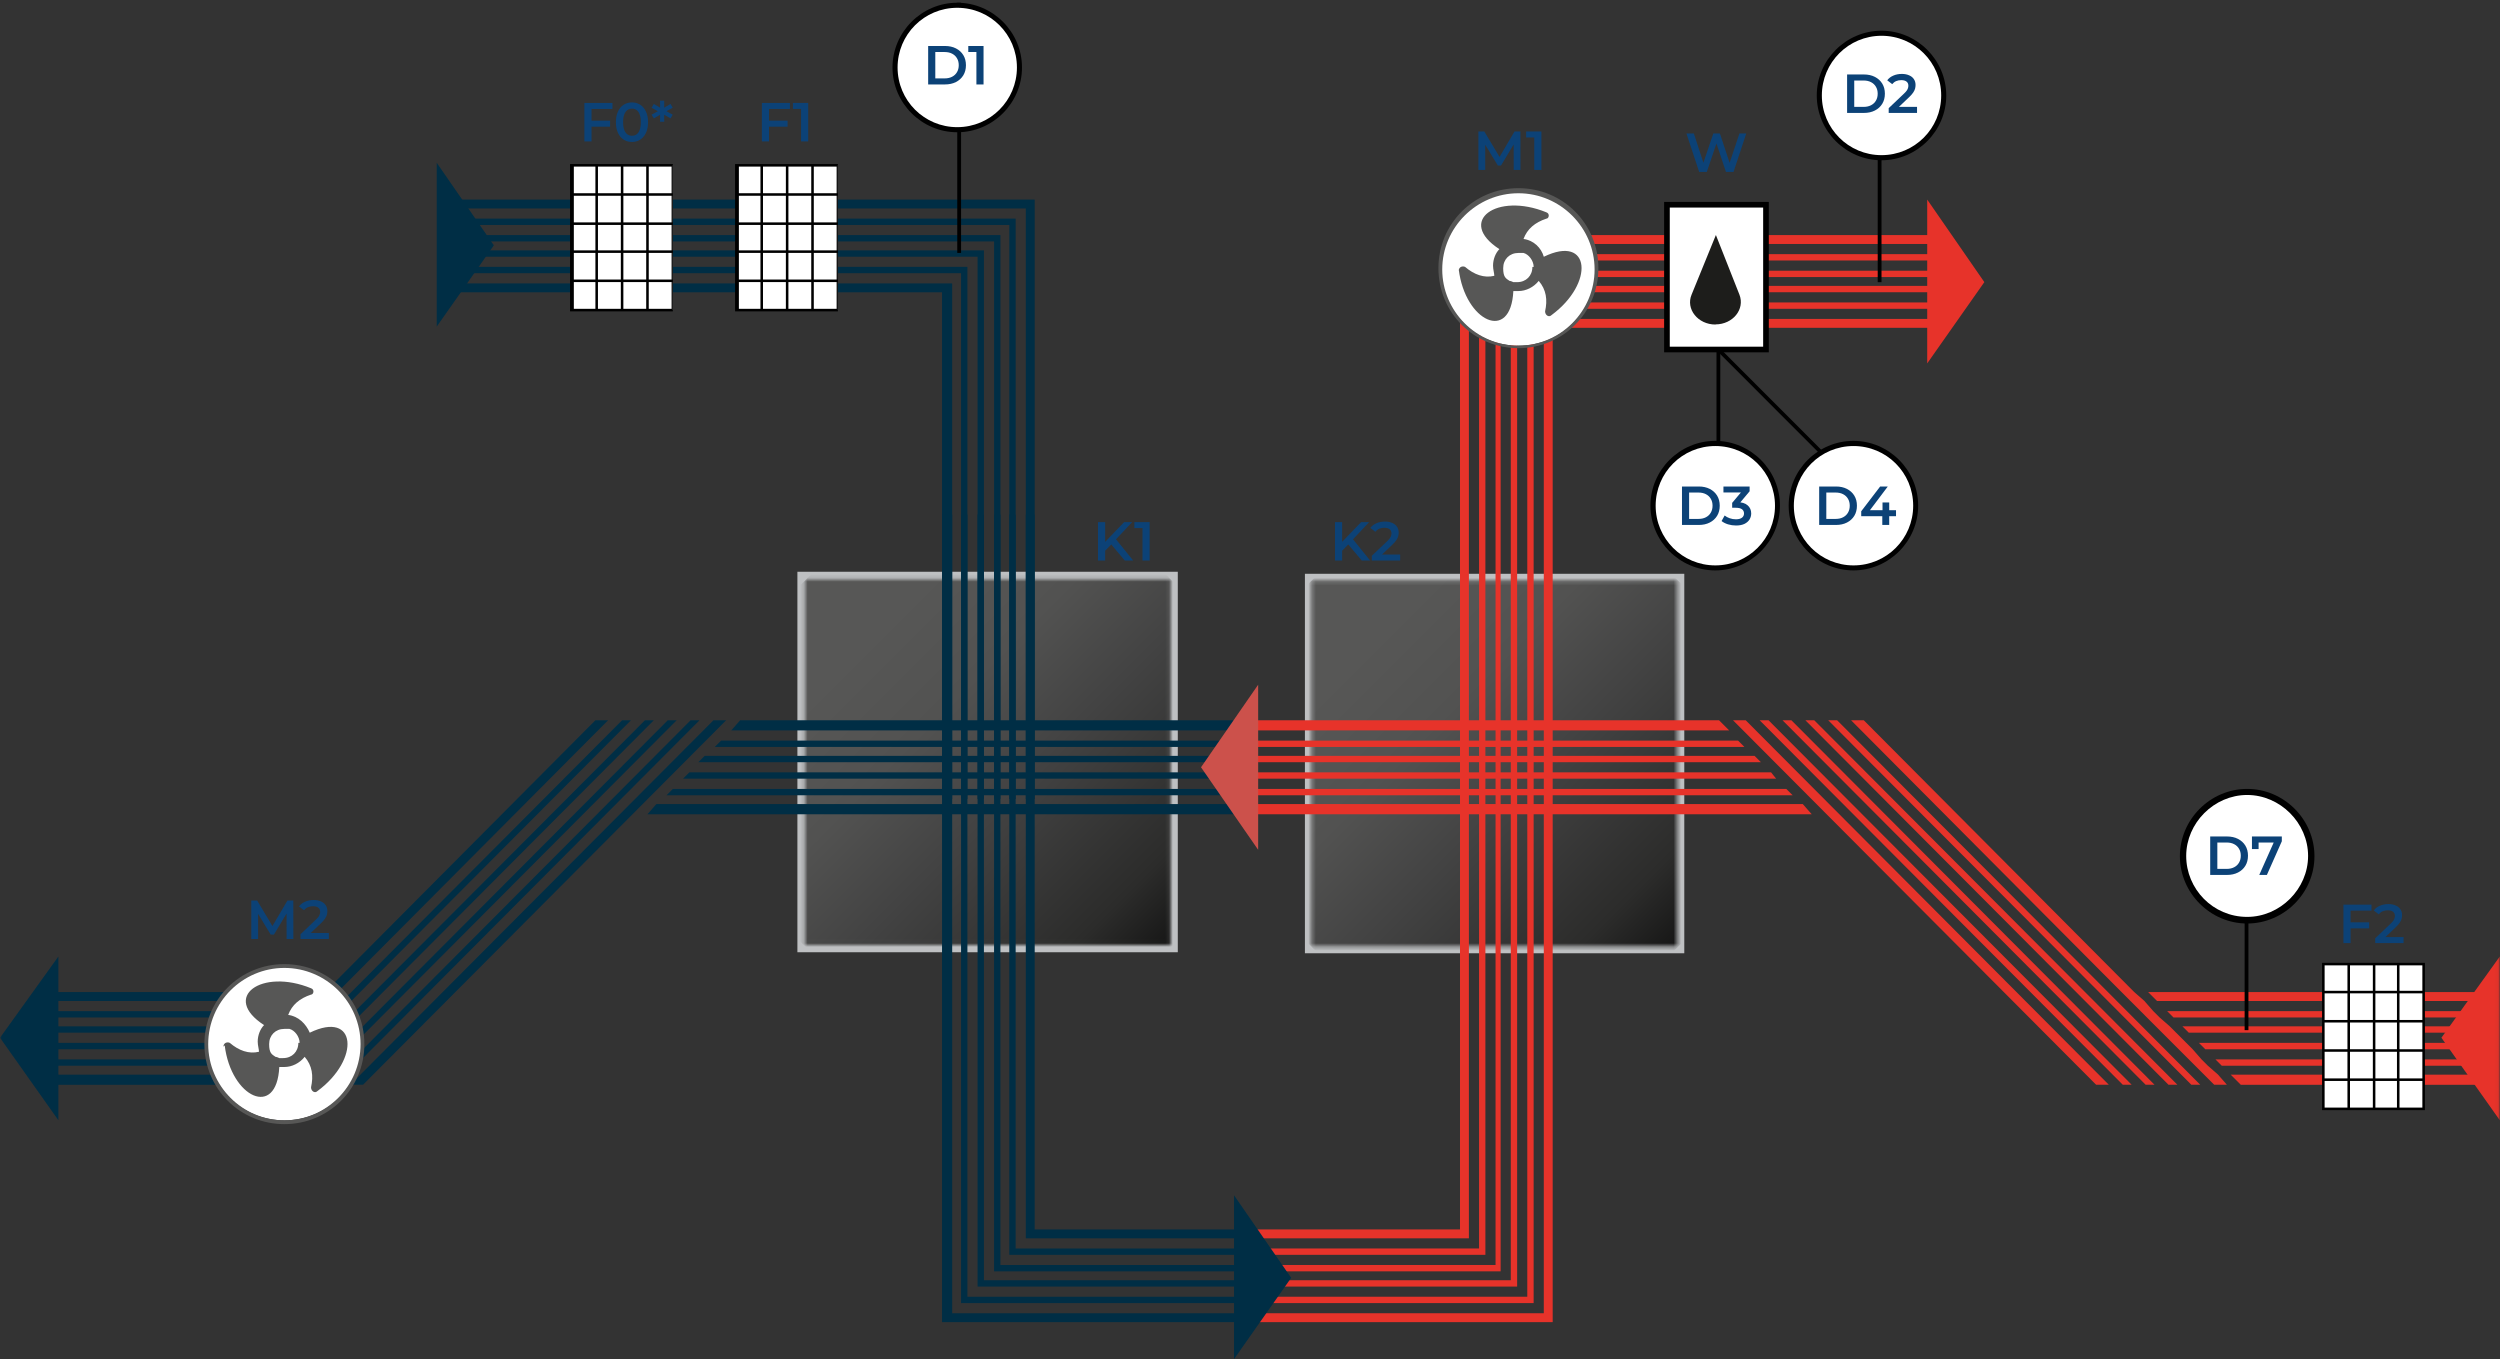 <svg width="664" height="361" viewBox="0 0 664 361" fill="none" xmlns="http://www.w3.org/2000/svg">
<rect x="0" y="0" width="664" height="361" fill="#333333" stroke="none"/>
<path d="M447.348 152.398H346.586V253.186H447.348V152.398Z" fill="#BEC0C2"/>
<path d="M312.821 151.858H211.789V252.916H312.821V151.858Z" fill="#BEC0C2"/>
<mask id="mask0_7182_53572" style="mask-type:luminance" maskUnits="userSpaceOnUse" x="348" y="154" width="98" height="98">
<path d="M445.442 154.192H348.328V251.332H445.442V154.192Z" fill="white"/>
</mask>
<g mask="url(#mask0_7182_53572)">
<path d="M397.025 105.53L299.742 202.838L397.025 300.146L494.308 202.838L397.025 105.53Z" fill="url(#paint0_linear_7182_53572)"/>
</g>
<mask id="mask1_7182_53572" style="mask-type:luminance" maskUnits="userSpaceOnUse" x="213" y="153" width="98" height="98">
<path d="M310.903 153.85H213.789V250.99H310.903V153.85Z" fill="white"/>
</mask>
<g mask="url(#mask1_7182_53572)">
<path d="M262.533 105.448L165.25 202.757L262.533 300.065L359.815 202.757L262.533 105.448Z" fill="url(#paint1_linear_7182_53572)"/>
</g>
<mask id="mask2_7182_53572" style="mask-type:luminance" maskUnits="userSpaceOnUse" x="0" y="-12" width="664" height="389">
<path d="M663.952 -11.079H0V376.132H663.952V-11.079Z" fill="white"/>
</mask>
<g mask="url(#mask2_7182_53572)">
<path d="M516.255 62.438H387.781V64.799H516.255V62.438Z" fill="#E7332A"/>
<path d="M516.255 67.501H387.781V69.187H516.255V67.501Z" fill="#E7332A"/>
<path d="M516.255 71.901H387.781V73.587H516.255V71.901Z" fill="#E7332A"/>
<path d="M516.255 75.931H387.781V77.617H516.255V75.931Z" fill="#E7332A"/>
<path d="M516.255 80.331H387.781V82.018H516.255V80.331Z" fill="#E7332A"/>
<path d="M516.255 84.706H387.781V87.067H516.255V84.706Z" fill="#E7332A"/>
<path fill-rule="evenodd" clip-rule="evenodd" d="M527.041 74.931L511.867 53.007V96.518L527.041 74.931Z" fill="#E7332A"/>
<path fill-rule="evenodd" clip-rule="evenodd" d="M274.814 326.54V136.645H272.453V328.901H274.814H329.778V326.54H274.814Z" fill="#002E45"/>
<path fill-rule="evenodd" clip-rule="evenodd" d="M252.901 136.645H250.203V351.162H252.901H329.783V348.801H252.901V136.645Z" fill="#002E45"/>
<path fill-rule="evenodd" clip-rule="evenodd" d="M256.944 136.645H255.258V346.103H255.595H329.78V344.416H256.944V136.645Z" fill="#002E45"/>
<path fill-rule="evenodd" clip-rule="evenodd" d="M261.327 136.645H259.641V341.718H260.315H329.779V340.031H261.327V136.645Z" fill="#002E45"/>
<path fill-rule="evenodd" clip-rule="evenodd" d="M265.709 136.645H264.023V337.671H264.361H329.778V335.984H265.709V136.645Z" fill="#002E45"/>
<path fill-rule="evenodd" clip-rule="evenodd" d="M269.756 136.645H268.07V333.286H269.756H329.778V331.599H269.756V136.645Z" fill="#002E45"/>
<path fill-rule="evenodd" clip-rule="evenodd" d="M250.2 77.634V212.213H252.898V75.273H250.2H117.68V77.634H250.2Z" fill="#002E45"/>
<path fill-rule="evenodd" clip-rule="evenodd" d="M272.456 212.208H274.816V53.007H272.456H117.68V55.368H272.456V212.208Z" fill="#002E45"/>
<path fill-rule="evenodd" clip-rule="evenodd" d="M268.072 212.207H269.758V58.065H117.68V59.752H268.072V212.207Z" fill="#002E45"/>
<path fill-rule="evenodd" clip-rule="evenodd" d="M264.026 212.195H265.712V62.438H265.037H117.68V64.124H264.026V212.195Z" fill="#002E45"/>
<path fill-rule="evenodd" clip-rule="evenodd" d="M259.642 212.208H261.328V66.498H260.654H117.68V68.184H259.642V212.208Z" fill="#002E45"/>
<path fill-rule="evenodd" clip-rule="evenodd" d="M255.258 212.198H256.944V70.873H255.258H117.68V72.559H255.258V212.198Z" fill="#002E45"/>
<path fill-rule="evenodd" clip-rule="evenodd" d="M387.777 326.537V62.438H390.137V328.898H387.777H332.812V326.537H387.777Z" fill="#E7332A"/>
<path fill-rule="evenodd" clip-rule="evenodd" d="M410.032 62.438H412.392V351.16H410.032H332.812V348.799H410.032V62.438Z" fill="#E7332A"/>
<path fill-rule="evenodd" clip-rule="evenodd" d="M405.648 62.438H407.334V346.1H406.997H332.812V344.414H405.648V62.438Z" fill="#E7332A"/>
<path fill-rule="evenodd" clip-rule="evenodd" d="M401.265 62.438H402.951V341.715H402.276H332.812V340.029H401.265V62.438Z" fill="#E7332A"/>
<path fill-rule="evenodd" clip-rule="evenodd" d="M397.218 62.438H398.567V337.668H398.23H332.812V335.982H397.218V62.438Z" fill="#E7332A"/>
<path fill-rule="evenodd" clip-rule="evenodd" d="M392.835 62.438H394.521V333.283H392.835H332.812V331.597H392.835V62.438Z" fill="#E7332A"/>
<path d="M222.553 43.889H195.914V82.34H222.553V43.889Z" fill="white"/>
<path d="M222.548 82.698H195.234V43.572H222.548V82.698ZM196.246 82.023H222.211V44.247H196.246V82.023Z" fill="black"/>
<path d="M222.553 74.245H195.914V74.919H222.553V74.245Z" fill="black"/>
<path d="M222.553 66.498H195.914V67.172H222.553V66.498Z" fill="black"/>
<path d="M222.553 59.068H195.914V59.743H222.553V59.068Z" fill="black"/>
<path d="M222.553 51.321H195.914V51.995H222.553V51.321Z" fill="black"/>
<path d="M216.143 43.889H215.469V82.34H216.143V43.889Z" fill="black"/>
<path d="M209.401 43.889H208.727V82.34H209.401V43.889Z" fill="black"/>
<path d="M202.651 43.889H201.977V82.34H202.651V43.889Z" fill="black"/>
<path d="M178.709 43.889H152.07V82.34H178.709V43.889Z" fill="white"/>
<path d="M178.712 82.698H151.398V43.572H178.712V82.698ZM152.41 82.023H178.375V44.247H152.41V82.023Z" fill="black"/>
<path d="M178.709 74.245H152.07V74.919H178.709V74.245Z" fill="black"/>
<path d="M178.709 66.498H152.07V67.172H178.709V66.498Z" fill="black"/>
<path d="M178.709 59.068H152.07V59.743H178.709V59.068Z" fill="black"/>
<path d="M178.709 51.321H152.07V51.995H178.709V51.321Z" fill="black"/>
<path d="M172.307 43.889H171.633V82.34H172.307V43.889Z" fill="black"/>
<path d="M165.565 43.889H164.891V82.34H165.565V43.889Z" fill="black"/>
<path d="M158.815 43.889H158.141V82.34H158.815V43.889Z" fill="black"/>
<path d="M255.262 0.726H254.25V67.172H255.262V0.726Z" fill="black"/>
<path fill-rule="evenodd" clip-rule="evenodd" d="M271.442 17.928C271.442 8.483 263.686 0.726 254.244 0.726C244.802 0.726 237.047 8.483 237.047 17.928C237.047 27.372 244.802 35.129 254.244 35.129C263.686 35.129 271.442 27.372 271.442 17.928Z" fill="black"/>
<path fill-rule="evenodd" clip-rule="evenodd" d="M254.247 2.069C263.014 2.069 270.096 9.152 270.096 17.922C270.096 26.691 263.014 33.774 254.247 33.774C245.48 33.774 238.398 26.691 238.398 17.922C238.398 9.152 245.48 2.069 254.247 2.069Z" fill="white"/>
</g>
<mask id="mask3_7182_53572" style="mask-type:luminance" maskUnits="userSpaceOnUse" x="0" y="-12" width="664" height="389">
<path d="M663.952 -11.079H0V376.132H663.952V-11.079Z" fill="white"/>
</mask>
<g mask="url(#mask3_7182_53572)">
<path d="M456.91 84.733H455.898V151.179H456.91V84.733Z" fill="black"/>
<path fill-rule="evenodd" clip-rule="evenodd" d="M438.359 134.296C438.359 143.74 446.115 151.498 455.557 151.498C464.998 151.498 472.754 143.74 472.754 134.296C472.754 124.852 464.998 117.094 455.557 117.094C446.115 117.094 438.359 124.852 438.359 134.296Z" fill="black"/>
<path fill-rule="evenodd" clip-rule="evenodd" d="M455.591 150.17C446.823 150.17 439.742 143.087 439.742 134.318C439.742 125.548 446.823 118.465 455.591 118.465C464.358 118.465 471.439 125.548 471.439 134.318C471.439 143.087 464.358 150.17 455.591 150.17Z" fill="white"/>
<path d="M456.504 92.215L455.789 92.931L502.723 139.916L503.439 139.2L456.504 92.215Z" fill="black"/>
<path fill-rule="evenodd" clip-rule="evenodd" d="M475.07 134.296C475.07 143.74 482.826 151.497 492.268 151.497C501.709 151.497 509.465 143.74 509.465 134.296C509.465 124.851 501.709 117.094 492.268 117.094C482.826 117.094 475.07 124.851 475.07 134.296Z" fill="black"/>
<path fill-rule="evenodd" clip-rule="evenodd" d="M492.294 150.171C483.526 150.171 476.445 143.088 476.445 134.318C476.445 125.549 483.526 118.466 492.294 118.466C501.061 118.466 508.142 125.549 508.142 134.318C508.142 143.088 501.061 150.171 492.294 150.171Z" fill="white"/>
<path d="M499.73 8.502H498.719V74.949H499.73V8.502Z" fill="black"/>
<path fill-rule="evenodd" clip-rule="evenodd" d="M516.926 25.361C516.926 15.917 509.17 8.159 499.728 8.159C490.287 8.159 482.531 15.917 482.531 25.361C482.531 34.805 490.287 42.563 499.728 42.563C509.17 42.563 516.926 34.805 516.926 25.361Z" fill="black"/>
<path fill-rule="evenodd" clip-rule="evenodd" d="M499.731 9.502C508.498 9.502 515.58 16.585 515.58 25.355C515.58 34.125 508.498 41.208 499.731 41.208C490.964 41.208 483.883 34.125 483.883 25.355C483.883 16.585 490.964 9.502 499.731 9.502Z" fill="white"/>
<path fill-rule="evenodd" clip-rule="evenodd" d="M403.288 50.665C414.753 50.665 423.857 59.772 423.857 71.24C423.857 82.708 414.753 91.814 403.288 91.814C391.823 91.814 382.719 82.708 382.719 71.24C382.719 59.772 391.823 50.665 403.288 50.665Z" fill="white"/>
<path d="M403.291 92.478C391.489 92.478 382.047 83.034 382.047 71.228C382.047 59.423 391.489 49.979 403.291 49.979C415.093 49.979 424.534 59.423 424.534 71.228C424.534 83.034 415.093 92.478 403.291 92.478ZM403.291 51.328C392.163 51.328 383.058 60.435 383.058 71.566C383.058 82.696 392.163 91.803 403.291 91.803C414.418 91.803 423.523 82.696 423.523 71.566C423.523 60.435 414.418 51.328 403.291 51.328Z" fill="#575756"/>
<path fill-rule="evenodd" clip-rule="evenodd" d="M387.445 71.905C387.445 70.893 388.457 70.556 389.131 70.893C391.492 72.917 394.189 73.929 396.887 73.254C396.887 72.58 396.55 71.568 396.55 70.556C396.55 68.87 397.224 67.183 398.236 66.171C386.771 58.751 397.561 50.993 410.712 56.39C411.724 56.727 411.387 58.076 410.712 58.076C407.678 59.088 405.654 60.775 404.643 63.473C407.34 63.81 409.364 65.834 410.038 68.195C422.514 62.124 423.526 75.278 412.061 83.71C411.387 84.385 410.375 83.71 410.375 82.698C411.049 79.663 410.712 76.965 408.689 74.604C407.34 76.29 405.317 77.302 403.294 77.302C401.271 77.302 402.282 77.302 401.945 77.302C401.271 91.131 389.131 85.397 387.445 71.568M407.34 70.893C407.34 69.207 405.992 67.52 404.643 67.183H403.968H403.294C400.933 67.183 399.247 68.87 399.247 71.231C399.247 73.592 399.922 73.929 400.933 74.604C400.933 74.604 401.271 74.604 401.945 74.941C401.945 74.941 402.62 74.941 402.957 74.941C405.317 74.941 407.003 73.254 407.003 70.893" fill="#575756"/>
<path d="M469.044 54.379H442.742V92.83H469.044V54.379Z" fill="white"/>
<path d="M469.044 54.379H442.742V92.83H469.044V54.379Z" stroke="black" stroke-width="1.5" stroke-miterlimit="10"/>
<path fill-rule="evenodd" clip-rule="evenodd" d="M342.932 339.391L327.758 317.467V360.978L342.932 339.391Z" fill="#002E45"/>
<path fill-rule="evenodd" clip-rule="evenodd" d="M131.166 65.157L115.992 43.233V86.743L131.166 65.157Z" fill="#002E45"/>
<path fill-rule="evenodd" clip-rule="evenodd" d="M591.452 288.099H588.08L585.383 285.401L583.022 283.04L578.639 278.655L572.569 272.584L563.465 263.477L491.641 191.297H495.013L566.837 263.477L569.534 265.838L571.895 268.536L573.581 270.223L576.278 272.584L577.964 274.27L580.662 276.969L582.348 278.655L584.708 281.353L586.394 283.04L589.092 285.401L591.452 288.099Z" fill="#E7332A"/>
<path fill-rule="evenodd" clip-rule="evenodd" d="M584.371 288.099H582.01L485.57 191.297H487.931L584.371 288.099Z" fill="#E7332A"/>
<path fill-rule="evenodd" clip-rule="evenodd" d="M578.301 288.099H575.94L479.5 191.297H481.86L578.301 288.099Z" fill="#E7332A"/>
<path fill-rule="evenodd" clip-rule="evenodd" d="M572.23 288.099H569.87L473.43 191.297H475.79L572.23 288.099Z" fill="#E7332A"/>
<path fill-rule="evenodd" clip-rule="evenodd" d="M566.16 288.099H563.799L467.359 191.297H469.72L566.16 288.099Z" fill="#E7332A"/>
<path fill-rule="evenodd" clip-rule="evenodd" d="M560.093 288.099H556.721L460.281 191.297H463.653L560.093 288.099Z" fill="#E7332A"/>
<path fill-rule="evenodd" clip-rule="evenodd" d="M658.557 263.498V265.859H572.907L570.547 263.498H658.557Z" fill="#E7332A"/>
<path fill-rule="evenodd" clip-rule="evenodd" d="M658.554 268.56V270.247H577.288L575.602 268.56H658.554Z" fill="#E7332A"/>
<path fill-rule="evenodd" clip-rule="evenodd" d="M658.554 272.59V274.277H581.334L579.648 272.59H658.554Z" fill="#E7332A"/>
<path fill-rule="evenodd" clip-rule="evenodd" d="M658.553 276.991V278.677H585.717L584.031 276.991H658.553Z" fill="#E7332A"/>
<path fill-rule="evenodd" clip-rule="evenodd" d="M658.552 281.368V283.054H590.1L588.414 281.368H658.552Z" fill="#E7332A"/>
<path fill-rule="evenodd" clip-rule="evenodd" d="M658.553 285.423V288.121H595.159L592.461 285.423H658.553Z" fill="#E7332A"/>
<path fill-rule="evenodd" clip-rule="evenodd" d="M456.568 191.297L459.266 193.995H330.117V191.297H456.568Z" fill="#E7332A"/>
<path fill-rule="evenodd" clip-rule="evenodd" d="M461.626 196.7L463.312 198.386H330.117V196.7H461.626Z" fill="#E7332A"/>
<path fill-rule="evenodd" clip-rule="evenodd" d="M466.01 200.757L467.696 202.444H330.117V200.757H466.01Z" fill="#E7332A"/>
<path fill-rule="evenodd" clip-rule="evenodd" d="M470.394 205.132L471.742 206.819H330.117V205.132H470.394Z" fill="#E7332A"/>
<path fill-rule="evenodd" clip-rule="evenodd" d="M474.44 209.533L476.126 211.219H330.117V209.533H474.44Z" fill="#E7332A"/>
<path fill-rule="evenodd" clip-rule="evenodd" d="M478.824 213.565L481.184 216.263H330.117V213.565H478.824Z" fill="#E7332A"/>
<path fill-rule="evenodd" clip-rule="evenodd" d="M61.703 288.099H65.075L67.773 285.401L70.133 283.04L74.517 278.655L80.586 272.584L89.691 263.477L161.515 191.297H158.143L86.319 263.477L83.958 265.838L81.261 268.536L79.575 270.223L76.877 272.584L75.191 274.27L72.494 276.969L71.145 278.655L68.447 281.353L66.761 283.04L64.064 285.401L61.703 288.099Z" fill="#002E45"/>
<path fill-rule="evenodd" clip-rule="evenodd" d="M86.321 263.498L83.961 265.859L86.321 263.498Z" fill="#002E45"/>
<path fill-rule="evenodd" clip-rule="evenodd" d="M83.963 265.844L81.266 268.542L83.963 265.844Z" fill="#002E45"/>
<path fill-rule="evenodd" clip-rule="evenodd" d="M81.264 268.56L79.578 270.247L81.264 268.56Z" fill="#002E45"/>
<path fill-rule="evenodd" clip-rule="evenodd" d="M79.58 270.244L76.883 272.605L79.58 270.244Z" fill="#002E45"/>
<path fill-rule="evenodd" clip-rule="evenodd" d="M76.881 272.59L75.195 274.277L76.881 272.59Z" fill="#002E45"/>
<path fill-rule="evenodd" clip-rule="evenodd" d="M75.198 274.278L72.5 276.977L75.198 274.278Z" fill="#002E45"/>
<path fill-rule="evenodd" clip-rule="evenodd" d="M72.497 276.991L71.148 278.677L72.835 276.991H72.497Z" fill="#002E45"/>
<path fill-rule="evenodd" clip-rule="evenodd" d="M71.151 278.677L68.453 281.375L71.151 278.677Z" fill="#002E45"/>
<path fill-rule="evenodd" clip-rule="evenodd" d="M68.452 281.368L66.766 283.054L68.452 281.368Z" fill="#002E45"/>
<path fill-rule="evenodd" clip-rule="evenodd" d="M66.76 283.05L64.062 285.411L66.76 283.05Z" fill="#002E45"/>
<path fill-rule="evenodd" clip-rule="evenodd" d="M64.064 285.423L61.703 288.121L64.064 285.423Z" fill="#002E45"/>
<path fill-rule="evenodd" clip-rule="evenodd" d="M68.789 288.099H71.15L167.589 191.297H165.229L68.789 288.099Z" fill="#002E45"/>
<path fill-rule="evenodd" clip-rule="evenodd" d="M74.859 288.099H77.22L173.66 191.297H171.299L74.859 288.099Z" fill="#002E45"/>
<path fill-rule="evenodd" clip-rule="evenodd" d="M80.93 288.099H83.29L179.73 191.297H177.37L80.93 288.099Z" fill="#002E45"/>
<path fill-rule="evenodd" clip-rule="evenodd" d="M86.992 288.099H89.353L185.792 191.297H183.432L86.992 288.099Z" fill="#002E45"/>
<path fill-rule="evenodd" clip-rule="evenodd" d="M93.062 288.099H96.434L192.874 191.297H189.502L93.062 288.099Z" fill="#002E45"/>
<path fill-rule="evenodd" clip-rule="evenodd" d="M13.148 263.498V265.859H80.252L82.612 263.498H13.148Z" fill="#002E45"/>
<path fill-rule="evenodd" clip-rule="evenodd" d="M13.148 268.56V270.247H75.868L77.554 268.56H13.148Z" fill="#002E45"/>
<path fill-rule="evenodd" clip-rule="evenodd" d="M13.148 272.59V274.277H71.822L73.508 272.59H13.148Z" fill="#002E45"/>
<path fill-rule="evenodd" clip-rule="evenodd" d="M13.148 276.991V278.677H67.438L69.124 276.991H13.148Z" fill="#002E45"/>
<path fill-rule="evenodd" clip-rule="evenodd" d="M13.148 281.368V283.054H63.054L64.74 281.368H13.148Z" fill="#002E45"/>
<path fill-rule="evenodd" clip-rule="evenodd" d="M13.148 285.423V288.121H57.996L60.694 285.423H13.148Z" fill="#002E45"/>
<path fill-rule="evenodd" clip-rule="evenodd" d="M196.587 191.297L194.227 193.995H329.445V191.297H196.587Z" fill="#002E45"/>
<path fill-rule="evenodd" clip-rule="evenodd" d="M191.53 196.7L189.844 198.386H329.445V196.7H191.53Z" fill="#002E45"/>
<path fill-rule="evenodd" clip-rule="evenodd" d="M187.147 200.757L185.461 202.444H329.446V200.757H187.147Z" fill="#002E45"/>
<path fill-rule="evenodd" clip-rule="evenodd" d="M183.1 205.132L181.414 206.819H329.446V205.132H183.1Z" fill="#002E45"/>
<path fill-rule="evenodd" clip-rule="evenodd" d="M178.717 209.533L177.031 211.219H329.447V209.533H178.717Z" fill="#002E45"/>
<path fill-rule="evenodd" clip-rule="evenodd" d="M174.329 213.565L171.969 216.263H329.442V213.565H174.329Z" fill="#002E45"/>
<path fill-rule="evenodd" clip-rule="evenodd" d="M75.53 256.411C86.995 256.411 96.1 265.518 96.1 276.986C96.1 288.454 86.995 297.56 75.53 297.56C64.065 297.56 54.961 288.454 54.961 276.986C54.961 265.518 64.065 256.411 75.53 256.411Z" fill="white"/>
<path d="M75.533 298.567C63.731 298.567 54.289 289.123 54.289 277.317C54.289 265.512 63.731 256.068 75.533 256.068C87.335 256.068 96.776 265.512 96.776 277.317C96.776 289.123 87.335 298.567 75.533 298.567ZM75.533 257.08C64.405 257.08 55.301 266.187 55.301 277.317C55.301 288.448 64.405 297.555 75.533 297.555C86.66 297.555 95.765 288.448 95.765 277.317C95.765 266.187 86.66 257.08 75.533 257.08Z" fill="#575756"/>
<path fill-rule="evenodd" clip-rule="evenodd" d="M59.344 277.996C59.344 276.985 60.355 276.648 61.03 276.985C63.39 279.009 66.088 280.02 68.785 279.346C68.785 278.671 68.448 277.659 68.448 276.647C68.448 274.961 69.123 273.275 70.134 272.263C58.669 264.842 69.46 257.085 82.611 262.481C83.622 262.818 83.285 264.168 82.611 264.168C79.576 265.18 77.553 266.866 76.541 269.564C79.239 269.901 81.262 271.925 82.273 274.286C94.75 268.215 95.762 281.369 84.297 289.802C83.622 290.476 82.611 289.802 82.611 288.79C83.285 285.754 82.948 283.056 80.925 280.695C79.576 282.381 77.553 283.393 75.529 283.393C73.506 283.393 74.518 283.393 74.181 283.393C73.506 297.222 61.367 291.488 59.681 277.659M79.576 276.985C79.576 275.298 78.227 273.612 76.878 273.274H76.204H75.529C73.169 273.274 71.483 274.961 71.483 277.322C71.483 279.683 72.157 280.02 73.169 280.695C73.169 280.695 73.506 280.695 74.181 281.032C74.181 281.032 74.855 281.032 75.192 281.032C77.553 281.032 79.239 279.346 79.239 276.985" fill="#575756"/>
<path d="M597.183 229.084H596.172V273.607H597.183V229.084Z" fill="black"/>
<path fill-rule="evenodd" clip-rule="evenodd" d="M578.977 227.409C578.977 237.19 587.07 245.286 596.848 245.286C606.627 245.286 614.72 237.19 614.72 227.409C614.72 217.627 606.627 209.533 596.848 209.533C587.07 209.533 578.977 217.627 578.977 227.409Z" fill="black"/>
<path fill-rule="evenodd" clip-rule="evenodd" d="M596.842 243.526C587.738 243.526 580.656 236.105 580.656 227.336C580.656 218.566 588.075 211.146 596.842 211.146C605.609 211.146 613.028 218.566 613.028 227.336C613.028 236.105 605.609 243.526 596.842 243.526Z" fill="white"/>
<path d="M643.717 256.068H617.078V294.519H643.717V256.068Z" fill="white"/>
<path d="M644.056 294.851H616.742V255.725H644.056V294.851ZM617.417 294.176H643.381V256.4H617.417V294.176Z" fill="black"/>
<path d="M643.717 286.426H617.078V287.101H643.717V286.426Z" fill="black"/>
<path d="M643.717 278.677H617.078V279.351H643.717V278.677Z" fill="black"/>
<path d="M643.717 270.904H617.078V271.579H643.717V270.904Z" fill="black"/>
<path d="M643.717 263.157H617.078V263.832H643.717V263.157Z" fill="black"/>
<path d="M637.307 256.068H636.633V294.519H637.307V256.068Z" fill="black"/>
<path d="M630.901 256.068H630.227V294.519H630.901V256.068Z" fill="black"/>
<path d="M624.159 256.068H623.484V294.519H624.159V256.068Z" fill="black"/>
</g>
<mask id="mask4_7182_53572" style="mask-type:luminance" maskUnits="userSpaceOnUse" x="0" y="0" width="664" height="361">
<path d="M663.952 0.384H0V360.948H663.952V0.384Z" fill="white"/>
</mask>
<g mask="url(#mask4_7182_53572)">
<path fill-rule="evenodd" clip-rule="evenodd" d="M648.438 275.625L663.949 254.038V297.549L648.438 275.625Z" fill="#E7332A"/>
</g>
<mask id="mask5_7182_53572" style="mask-type:luminance" maskUnits="userSpaceOnUse" x="0" y="-12" width="664" height="389">
<path d="M663.952 -11.079H0V376.132H663.952V-11.079Z" fill="white"/>
</mask>
<g mask="url(#mask5_7182_53572)">
<path fill-rule="evenodd" clip-rule="evenodd" d="M0 275.626L15.511 254.039V297.549L0 275.626Z" fill="#002E45"/>
<path fill-rule="evenodd" clip-rule="evenodd" d="M318.992 203.787L334.166 181.863V225.711L318.992 203.787Z" fill="#CC514B"/>
</g>
<path d="M490.589 29.994V19.78H495.053C496.162 19.78 497.134 19.994 497.97 20.422C498.807 20.85 499.458 21.444 499.925 22.202C500.392 22.961 500.625 23.856 500.625 24.887C500.625 25.909 500.392 26.803 499.925 27.572C499.458 28.331 498.807 28.924 497.97 29.352C497.134 29.78 496.162 29.994 495.053 29.994H490.589ZM492.486 28.389H494.965C495.734 28.389 496.395 28.243 496.949 27.951C497.513 27.66 497.946 27.251 498.248 26.726C498.559 26.2 498.714 25.588 498.714 24.887C498.714 24.177 498.559 23.564 498.248 23.049C497.946 22.523 497.513 22.115 496.949 21.823C496.395 21.531 495.734 21.385 494.965 21.385H492.486V28.389Z" fill="#0C4277"/>
<path d="M501.638 29.994V28.725L505.693 24.873C506.034 24.552 506.286 24.27 506.452 24.026C506.617 23.783 506.724 23.559 506.773 23.355C506.831 23.141 506.86 22.942 506.86 22.757C506.86 22.29 506.7 21.93 506.379 21.677C506.058 21.415 505.586 21.283 504.964 21.283C504.468 21.283 504.016 21.371 503.607 21.546C503.208 21.721 502.863 21.988 502.571 22.348L501.244 21.327C501.643 20.792 502.178 20.378 502.849 20.087C503.529 19.785 504.288 19.634 505.124 19.634C505.863 19.634 506.505 19.756 507.05 19.999C507.604 20.233 508.027 20.568 508.319 21.006C508.62 21.444 508.771 21.964 508.771 22.567C508.771 22.898 508.727 23.229 508.64 23.559C508.552 23.88 508.387 24.221 508.144 24.581C507.901 24.941 507.546 25.344 507.079 25.792L503.593 29.104L503.199 28.389H509.165V29.994H501.638Z" fill="#0C4277"/>
<path d="M246.519 22.428V12.214H250.983C252.092 12.214 253.064 12.428 253.9 12.856C254.737 13.284 255.388 13.878 255.855 14.636C256.322 15.395 256.555 16.29 256.555 17.321C256.555 18.343 256.322 19.238 255.855 20.006C255.388 20.765 254.737 21.358 253.9 21.786C253.064 22.214 252.092 22.428 250.983 22.428H246.519ZM248.416 20.823H250.895C251.664 20.823 252.325 20.677 252.879 20.386C253.443 20.094 253.876 19.685 254.178 19.16C254.489 18.634 254.644 18.022 254.644 17.321C254.644 16.611 254.489 15.998 254.178 15.483C253.876 14.957 253.443 14.549 252.879 14.257C252.325 13.965 251.664 13.819 250.895 13.819H248.416V20.823Z" fill="#0C4277"/>
<path d="M259.333 22.428V12.944L260.164 13.805H257.174V12.214H261.229V22.428H259.333Z" fill="#0C4277"/>
<path d="M156.948 32.044H162.039V33.65H156.948V32.044ZM157.109 37.56H155.212V27.346H162.667V28.936H157.109V37.56Z" fill="#0C4277"/>
<path d="M167.846 37.706C167.038 37.706 166.309 37.502 165.657 37.093C165.016 36.684 164.51 36.091 164.14 35.313C163.771 34.525 163.586 33.572 163.586 32.453C163.586 31.334 163.771 30.386 164.14 29.608C164.51 28.82 165.016 28.222 165.657 27.813C166.309 27.404 167.038 27.2 167.846 27.2C168.662 27.2 169.392 27.404 170.034 27.813C170.676 28.222 171.181 28.82 171.551 29.608C171.93 30.386 172.12 31.334 172.12 32.453C172.12 33.572 171.93 34.525 171.551 35.313C171.181 36.091 170.676 36.684 170.034 37.093C169.392 37.502 168.662 37.706 167.846 37.706ZM167.846 36.057C168.322 36.057 168.735 35.931 169.086 35.678C169.436 35.415 169.708 35.016 169.902 34.481C170.107 33.946 170.209 33.27 170.209 32.453C170.209 31.626 170.107 30.95 169.902 30.425C169.708 29.89 169.436 29.496 169.086 29.243C168.735 28.98 168.322 28.849 167.846 28.849C167.388 28.849 166.98 28.98 166.62 29.243C166.27 29.496 165.993 29.89 165.789 30.425C165.594 30.95 165.497 31.626 165.497 32.453C165.497 33.27 165.594 33.946 165.789 34.481C165.993 35.016 166.27 35.415 166.62 35.678C166.98 35.931 167.388 36.057 167.846 36.057Z" fill="#0C4277"/>
<path d="M178.666 28.616L176.711 29.695V29.374L178.666 30.454L178.097 31.446L176.215 30.352L176.405 30.25L176.419 32.336H175.31L175.325 30.25L175.515 30.352L173.648 31.446L173.064 30.454L175.033 29.374V29.695L173.064 28.616L173.648 27.609L175.515 28.718L175.325 28.834L175.31 26.733H176.419L176.405 28.834L176.215 28.718L178.097 27.609L178.666 28.616Z" fill="#0C4277"/>
<path d="M392.664 45.126V34.912H394.225L398.689 42.368H397.872L402.263 34.912H403.824L403.838 45.126H402.044L402.029 37.728H402.409L398.674 43.959H397.828L394.035 37.728H394.473V45.126H392.664Z" fill="#0C4277"/>
<path d="M407.501 45.126V35.642L408.332 36.502H405.342V34.912H409.397V45.126H407.501Z" fill="#0C4277"/>
<path d="M66.742 249.404V239.19H68.303L72.767 246.647H71.95L76.341 239.19H77.902L77.916 249.404H76.122L76.107 242.007H76.487L72.752 248.237H71.906L68.113 242.007H68.551V249.404H66.742Z" fill="#0C4277"/>
<path d="M79.814 249.404V248.135L83.869 244.283C84.209 243.962 84.462 243.68 84.628 243.436C84.793 243.193 84.9 242.97 84.948 242.765C85.007 242.551 85.036 242.352 85.036 242.167C85.036 241.7 84.876 241.34 84.555 241.087C84.234 240.825 83.762 240.693 83.14 240.693C82.644 240.693 82.192 240.781 81.783 240.956C81.384 241.131 81.039 241.399 80.747 241.758L79.42 240.737C79.819 240.202 80.353 239.789 81.025 239.497C81.705 239.195 82.464 239.044 83.3 239.044C84.039 239.044 84.681 239.166 85.226 239.409C85.78 239.643 86.203 239.978 86.495 240.416C86.796 240.854 86.947 241.374 86.947 241.977C86.947 242.308 86.903 242.639 86.816 242.97C86.728 243.291 86.563 243.631 86.32 243.991C86.077 244.351 85.722 244.755 85.255 245.202L81.768 248.514L81.375 247.799H87.341V249.404H79.814Z" fill="#0C4277"/>
<path d="M293.324 146.479L293.222 144.232L298.576 138.672H300.706L296.257 143.4L295.206 144.553L293.324 146.479ZM291.632 148.886V138.672H293.529V148.886H291.632ZM298.751 148.886L294.842 144.232L296.096 142.846L300.968 148.886H298.751Z" fill="#0C4277"/>
<path d="M303.449 148.886V139.402L304.28 140.263H301.29V138.672H305.345V148.886H303.449Z" fill="#0C4277"/>
<path d="M356.267 146.479L356.165 144.232L361.518 138.672H363.648L359.199 143.4L358.148 144.553L356.267 146.479ZM354.575 148.886V138.672H356.471V148.886H354.575ZM361.693 148.886L357.784 144.232L359.038 142.846L363.911 148.886H361.693Z" fill="#0C4277"/>
<path d="M364.355 148.886V147.617L368.411 143.765C368.751 143.444 369.004 143.162 369.169 142.919C369.335 142.675 369.442 142.452 369.49 142.247C369.549 142.033 369.578 141.834 369.578 141.649C369.578 141.182 369.417 140.822 369.096 140.569C368.775 140.307 368.304 140.175 367.681 140.175C367.185 140.175 366.733 140.263 366.325 140.438C365.926 140.613 365.581 140.881 365.289 141.241L363.961 140.219C364.36 139.684 364.895 139.271 365.566 138.979C366.247 138.677 367.005 138.527 367.842 138.527C368.581 138.527 369.223 138.648 369.767 138.891C370.322 139.125 370.745 139.46 371.036 139.898C371.338 140.336 371.489 140.856 371.489 141.459C371.489 141.79 371.445 142.121 371.357 142.452C371.27 142.773 371.104 143.113 370.861 143.473C370.618 143.833 370.263 144.237 369.796 144.684L366.31 147.996L365.916 147.281H371.882V148.886H364.355Z" fill="#0C4277"/>
<path d="M204.088 32.044H209.179V33.65H204.088V32.044ZM204.248 37.56H202.352V27.346H209.806V28.936H204.248V37.56Z" fill="#0C4277"/>
<path d="M212.758 37.56V28.076L213.589 28.936H210.599V27.346H214.654V37.56H212.758Z" fill="#0C4277"/>
<path d="M624.153 244.97H629.244V246.575H624.153V244.97ZM624.313 250.485H622.417V240.271H629.871V241.862H624.313V250.485Z" fill="#0C4277"/>
<path d="M630.858 250.485V249.216L634.914 245.364C635.254 245.043 635.507 244.761 635.672 244.517C635.838 244.274 635.945 244.05 635.993 243.846C636.052 243.632 636.081 243.433 636.081 243.248C636.081 242.781 635.92 242.421 635.599 242.168C635.278 241.905 634.807 241.774 634.184 241.774C633.688 241.774 633.236 241.862 632.828 242.037C632.429 242.212 632.084 242.479 631.792 242.839L630.465 241.818C630.863 241.283 631.398 240.869 632.069 240.578C632.75 240.276 633.508 240.125 634.345 240.125C635.084 240.125 635.726 240.247 636.27 240.49C636.825 240.724 637.248 241.059 637.539 241.497C637.841 241.935 637.992 242.455 637.992 243.058C637.992 243.389 637.948 243.72 637.86 244.05C637.773 244.371 637.608 244.712 637.364 245.072C637.121 245.432 636.766 245.835 636.3 246.283L632.813 249.595L632.419 248.88H638.386V250.485H630.858Z" fill="#0C4277"/>
<path d="M587.029 232.381V222.167H591.492C592.601 222.167 593.573 222.381 594.41 222.809C595.246 223.237 595.898 223.831 596.365 224.589C596.831 225.348 597.065 226.243 597.065 227.274C597.065 228.296 596.831 229.19 596.365 229.959C595.898 230.718 595.246 231.311 594.41 231.739C593.573 232.167 592.601 232.381 591.492 232.381H587.029ZM588.925 230.776H591.405C592.173 230.776 592.834 230.63 593.389 230.338C593.953 230.047 594.386 229.638 594.687 229.113C594.998 228.587 595.154 227.975 595.154 227.274C595.154 226.564 594.998 225.951 594.687 225.436C594.386 224.91 593.953 224.502 593.389 224.21C592.834 223.918 592.173 223.772 591.405 223.772H588.925V230.776Z" fill="#0C4277"/>
<path d="M600.058 232.381L604.273 222.926L604.769 223.772H598.978L599.883 222.853V225.509H598.118V222.167H606.053V223.437L602.085 232.381H600.058Z" fill="#0C4277"/>
<path d="M446.734 139.428V129.214H451.195C452.302 129.214 453.274 129.428 454.11 129.856C454.945 130.284 455.596 130.878 456.063 131.636C456.529 132.395 456.762 133.29 456.762 134.321C456.762 135.342 456.529 136.237 456.063 137.006C455.596 137.765 454.945 138.358 454.11 138.786C453.274 139.214 452.302 139.428 451.195 139.428H446.734ZM448.629 137.823H451.107C451.875 137.823 452.535 137.677 453.089 137.385C453.653 137.093 454.085 136.685 454.387 136.16C454.698 135.634 454.853 135.021 454.853 134.321C454.853 133.611 454.698 132.998 454.387 132.483C454.085 131.957 453.653 131.549 453.089 131.257C452.535 130.965 451.875 130.819 451.107 130.819H448.629V137.823Z" fill="#0C4277"/>
<path d="M461.083 139.574C460.364 139.574 459.66 139.472 458.97 139.268C458.29 139.054 457.716 138.762 457.25 138.392L458.066 136.918C458.435 137.22 458.882 137.463 459.407 137.648C459.932 137.833 460.481 137.925 461.054 137.925C461.734 137.925 462.264 137.789 462.643 137.517C463.022 137.235 463.211 136.855 463.211 136.378C463.211 135.912 463.037 135.542 462.687 135.27C462.337 134.997 461.773 134.861 460.996 134.861H460.063V133.562L462.978 130.09L463.226 130.805H457.746V129.214H464.698V130.484L461.783 133.956L460.792 133.373H461.36C462.614 133.373 463.552 133.655 464.173 134.219C464.805 134.773 465.121 135.488 465.121 136.364C465.121 136.938 464.975 137.468 464.684 137.954C464.392 138.441 463.945 138.835 463.343 139.136C462.75 139.428 461.997 139.574 461.083 139.574Z" fill="#0C4277"/>
<path d="M451.299 45.665L447.917 35.451H449.885L452.902 44.688H451.925L455.059 35.451H456.808L459.855 44.688H458.907L461.997 35.451H463.805L460.423 45.665H458.412L455.628 37.334H456.152L453.325 45.665H451.299Z" fill="#0C4277"/>
<path d="M483.173 139.428V129.214H487.634C488.741 129.214 489.713 129.428 490.549 129.856C491.384 130.284 492.035 130.878 492.502 131.636C492.968 132.395 493.201 133.29 493.201 134.321C493.201 135.342 492.968 136.237 492.502 137.006C492.035 137.765 491.384 138.358 490.549 138.786C489.713 139.214 488.741 139.428 487.634 139.428H483.173ZM485.068 137.823H487.546C488.314 137.823 488.974 137.677 489.528 137.385C490.092 137.093 490.524 136.685 490.826 136.16C491.137 135.634 491.292 135.021 491.292 134.321C491.292 133.611 491.137 132.998 490.826 132.483C490.524 131.957 490.092 131.549 489.528 131.257C488.974 130.965 488.314 130.819 487.546 130.819H485.068V137.823Z" fill="#0C4277"/>
<path d="M494.341 137.108V135.795L499.369 129.214H501.395L496.44 135.795L495.492 135.503H503.582V137.108H494.341ZM499.938 139.428V137.108L499.996 135.503V133.446H501.774V139.428H499.938Z" fill="#0C4277"/>
<path fill-rule="evenodd" clip-rule="evenodd" d="M455.627 86.197C450.955 86.197 447.673 82.081 449.295 78.233L455.743 62.419C457.828 67.715 459.913 73.012 461.998 78.271C463.504 82.12 460.261 86.159 455.627 86.159" fill="#1D1D1B"/>
<defs>
<linearGradient id="paint0_linear_7182_53572" x1="390.158" y1="144.548" x2="487.466" y2="241.831" gradientUnits="userSpaceOnUse">
<stop stop-color="#575756"/>
<stop offset="0.2" stop-color="#525251"/>
<stop offset="0.4" stop-color="#434343"/>
<stop offset="0.7" stop-color="#2C2C2B"/>
<stop offset="0.9" stop-color="#0B0B0B"/>
<stop offset="1"/>
</linearGradient>
<linearGradient id="paint1_linear_7182_53572" x1="255.666" y1="144.467" x2="352.974" y2="241.75" gradientUnits="userSpaceOnUse">
<stop stop-color="#575756"/>
<stop offset="0.2" stop-color="#525251"/>
<stop offset="0.4" stop-color="#434343"/>
<stop offset="0.7" stop-color="#2C2C2B"/>
<stop offset="0.9" stop-color="#0B0B0B"/>
<stop offset="1"/>
</linearGradient>
</defs>
</svg>
